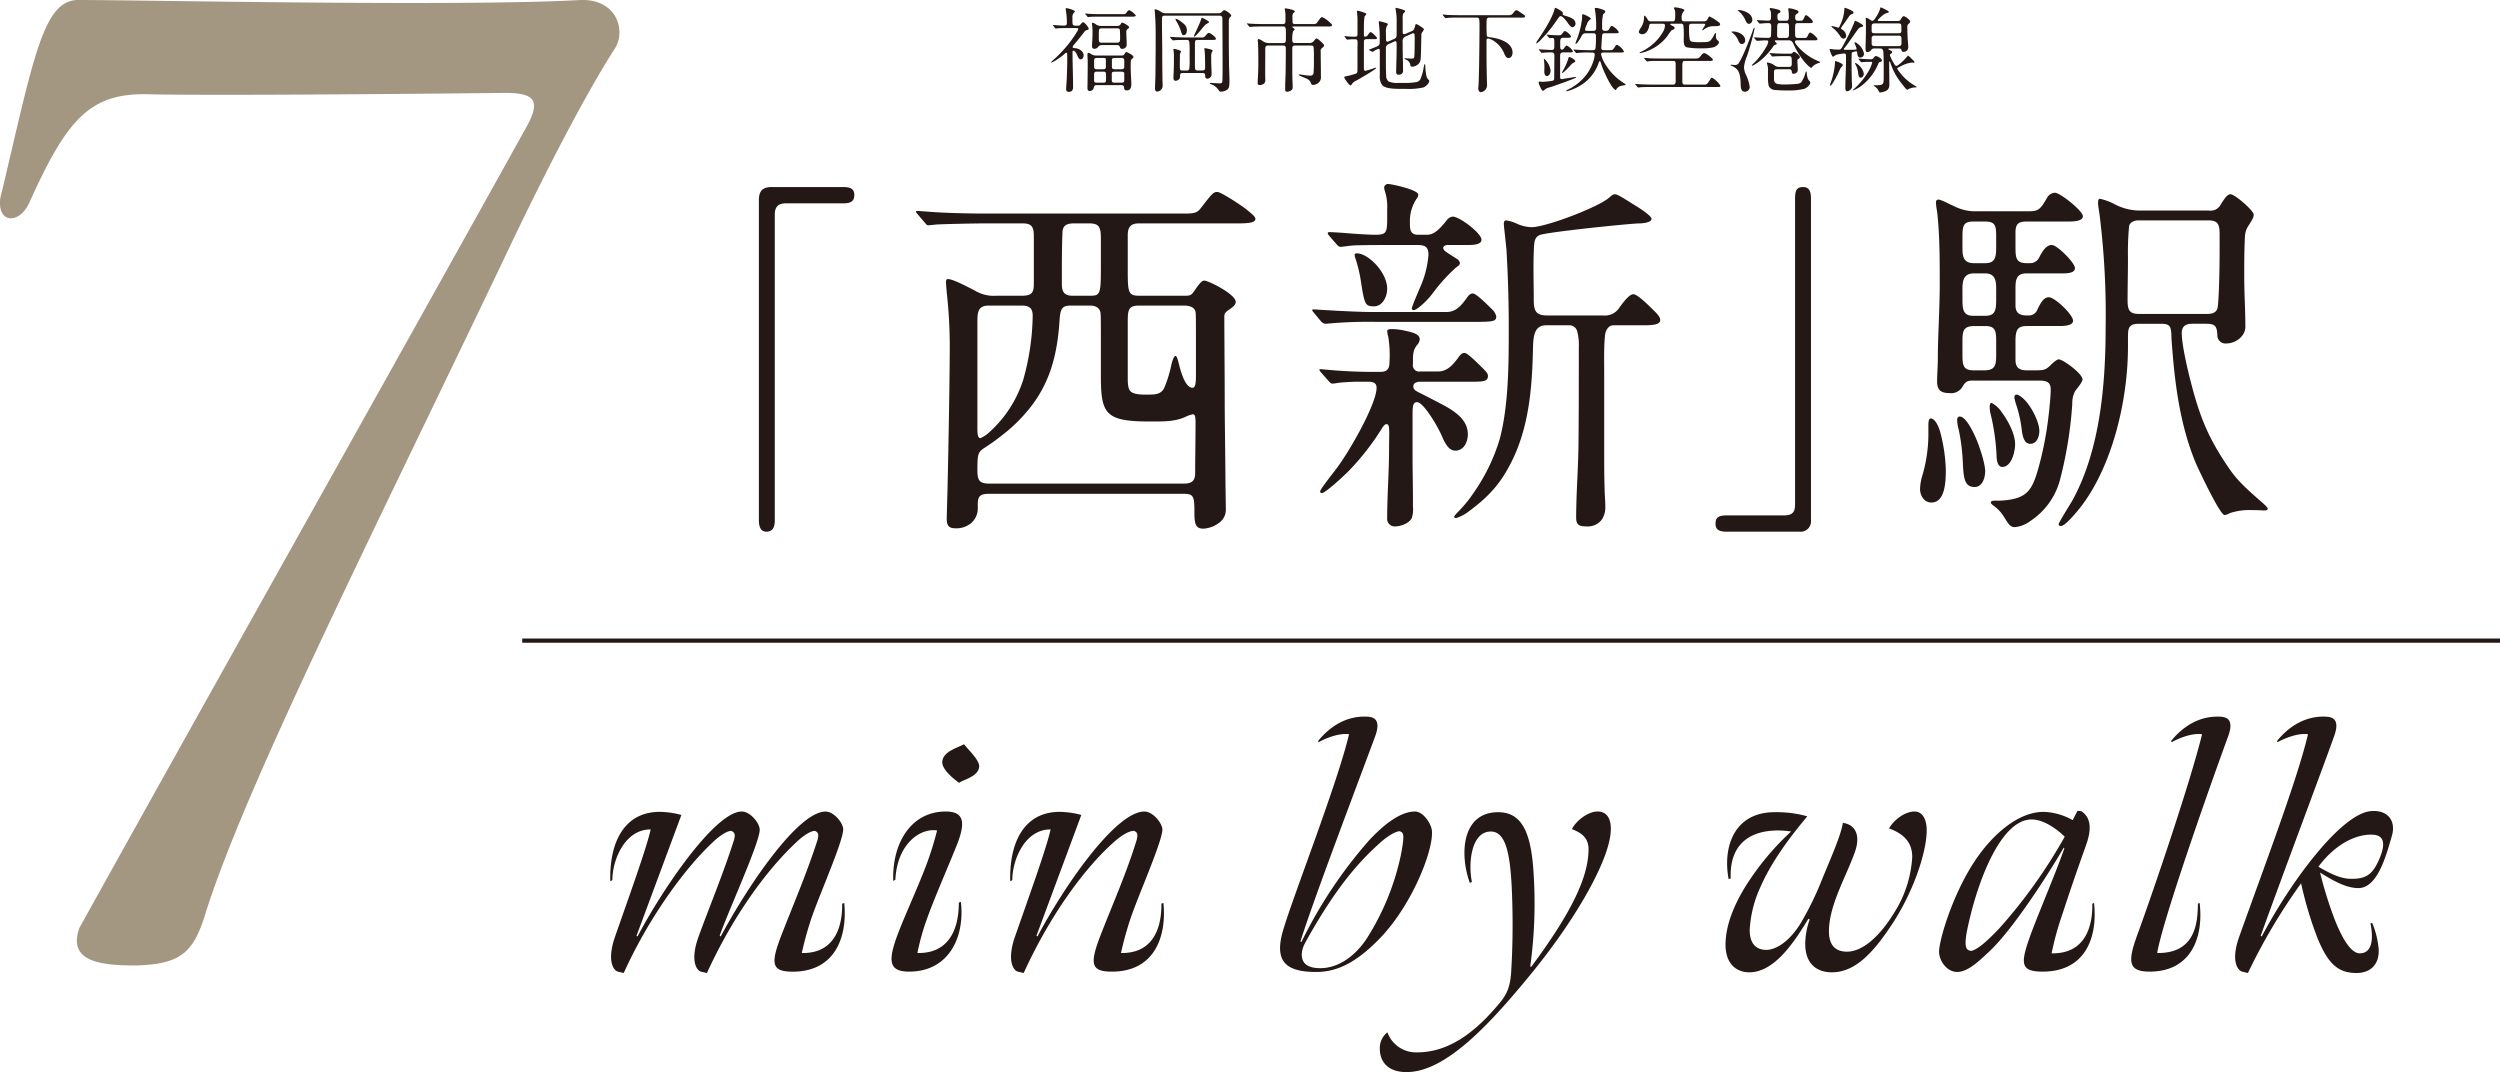 <svg xmlns="http://www.w3.org/2000/svg" width="594.1" height="254.766" viewBox="0 0 594.1 254.766">
  <g id="그룹_445" data-name="그룹 445" transform="translate(-2873.4 -552.76)">
    <path id="패스_441" data-name="패스 441" d="M-170.46,7.11c1.44,0,1.98-.99,1.98-2.7V-68.22c0-1.89.81-2.7,2.7-2.7h13.59c1.71,0,2.61-.45,2.61-1.98s-.99-1.89-2.7-1.89H-169.2c-2.16,0-3.06.9-3.06,3.15V4.41C-172.26,6.12-171.72,7.11-170.46,7.11Zm54.63-56.07a8.579,8.579,0,0,1-4.68-.99c-3.87-2.07-5.94-2.97-6.84-2.97-.36,0-.45.27-.45.9l.18,2.25a115.259,115.259,0,0,1,.72,12.51c0,6.93-.27,23.13-.54,34.47l-.18,6.66c0,1.35.18,2.43,1.98,2.43a5.466,5.466,0,0,0,3.96-1.35,4.622,4.622,0,0,0,1.44-3.6V.54c0-1.98.72-2.43,2.7-2.43h46.17c2.52,0,2.61.63,2.61,4.68,0,2.88.54,3.6,2.16,3.6a6.886,6.886,0,0,0,3.78-1.44A3.808,3.808,0,0,0-61.29,1.8l-.09-6.21c0-2.97-.18-15.84-.18-19.17,0-7.65-.09-14.94-.09-20.52,0-.63.27-.99,1.35-1.71s1.35-1.17,1.35-1.71c0-1.8-6.48-5.04-7.47-5.04-.45,0-.9.36-1.98,1.89-1.08,1.62-1.17,1.71-2.7,1.71H-81.81c-2.7,0-2.79-.72-2.79-6.3v-8.1c0-1.71.54-2.79,2.61-2.79h23.67c3.15,0,4.05-.36,4.05-1.08,0-.36-.27-.72-1.8-1.98-1.26-1.08-6.39-4.41-7.2-4.41-.9,0-1.17.18-3.78,3.6-.99,1.35-1.62,1.53-3.96,1.53h-47.25c-3.6,0-7.02-.09-9.18-.18-.45,0-3.69-.18-4.59-.27l-2.52-.18c-.27,0-.36.09-.36.18,0,.18.09.27.54.81l1.62,1.89c.36.45.45.54.81.54l1.8-.18c1.08-.09,8.73-.27,11.43-.27h9.18c2.25,0,2.61.99,2.61,3.15v11.07c0,2.16-.36,2.97-2.88,2.97Zm18.09,0c-1.8,0-2.52-.81-2.52-2.7v-3.96c0-3.51.09-7.83.18-8.82.18-1.35,1.26-1.71,2.61-1.71h3.78c2.43,0,2.7,1.08,2.7,3.69v5.76c0,7.2,0,7.74-2.52,7.74Zm-11.97,2.34c1.89,0,2.52.81,2.52,2.43a58.694,58.694,0,0,1-2.25,15.21,28.35,28.35,0,0,1-7.92,12.33,7.674,7.674,0,0,1-2.25,1.53c-.54,0-.72-.72-.72-2.25v-25.2c0-2.25,0-4.05,2.7-4.05Zm16.2,0c1.26,0,2.25.54,2.43,1.71.09.54.09,2.34.09,6.39v8.55c0,9,.99,10.89,11.43,10.89h1.89c3.06,0,5.04-.27,6.93-1.17a6.619,6.619,0,0,1,1.62-.54c.45,0,.63.45.63,1.89,0,4.05-.09,8.01-.09,12.06,0,1.89-.81,2.52-2.7,2.52h-46.26c-2.43,0-2.79-.9-2.79-3.24,0-3.87.18-4.23,1.62-5.22a43.78,43.78,0,0,0,4.05-2.88,37.714,37.714,0,0,0,5.85-5.49c5.58-6.39,7.47-13.5,8.01-22.05.18-2.97.81-3.42,2.7-3.42Zm22.41,0c1.08,0,2.43.36,2.61,1.53.09.54.09,1.89.09,5.76v9.54c0,1.71-.18,2.7-.81,2.7-1.26,0-2.34-1.98-3.24-5.67-.36-1.44-.54-1.89-.81-1.89s-.63.63-.99,2.16A28.763,28.763,0,0,1-75.96-27c-.63,1.17-1.53,1.53-3.51,1.53h-1.26q-2.43,0-3.24-.81c-.36-.36-.63-1.08-.63-2.97V-42.84c0-2.79.18-3.78,2.7-3.78Zm55.26-14.4c1.8,0,2.7.36,2.7,2.34a23.3,23.3,0,0,1-2.07,7.92c-1.53,3.6-1.89,4.59-1.89,4.86a.412.412,0,0,0,.45.36c.72,0,3.06-2.07,4.41-3.87a42.643,42.643,0,0,1,5.49-6.12c.63-.54,1.08-.63,1.08-1.26a1.591,1.591,0,0,0-.81-.99C-9-59.4-9.63-59.67-9.63-60.39c0-.36.63-.63.99-.63H-3.6c1.44,0,3.06-.18,3.06-1.26,0-1.53-5.22-5.49-6.84-5.49a2.1,2.1,0,0,0-1.44.9c-1.8,2.25-3.06,3.42-4.68,3.42h-2.07c-1.98,0-1.98-1.35-1.98-2.97a9.636,9.636,0,0,1,1.35-5.22c.27-.45.63-.72.63-1.35,0-1.17-6.39-2.52-7.11-2.52a.908.908,0,0,0-.99.81,3.2,3.2,0,0,0,.18.9,11.89,11.89,0,0,1,.54,4.32v2.07c0,3.42-.18,3.96-2.79,3.96-1.44,0-4.32-.18-6.57-.36-2.07-.18-3.96-.27-4.41-.27-.18,0-.36.09-.36.27s.09.27.45.72l1.8,2.07a1.244,1.244,0,0,0,.81.45c.36,0,1.89-.27,3.33-.36,3.06-.09,7.38-.09,9.81-.09ZM20.25-41.94a1.913,1.913,0,0,1,1.98,1.53,12.551,12.551,0,0,1,.36,3.69c0,9,0,16.47-.09,23.94-.09,5.49-.54,10.98-.54,16.56,0,1.71.72,2.07,2.34,2.07a4.193,4.193,0,0,0,3.69-1.53,5.109,5.109,0,0,0,.9-3.06c0-1.53-.18-3.15-.18-4.68-.09-2.7-.09-5.4-.09-8.1V-30.6c0-2.97-.09-5.94.18-8.82.09-1.17.72-2.52,2.07-2.52h7.38c2.61,0,3.69-.36,3.69-1.26,0-.45-.27-1.08-1.62-2.34-1.08-1.08-3.78-3.78-4.77-3.78-1.08,0-2.7,2.34-3.42,3.33a4.025,4.025,0,0,1-3.78,1.71H14.94c-2.79,0-3.06-1.44-3.06-3.87,0-4.23-.18-8.55.09-12.87.09-.99.27-1.89,1.26-2.34,1.62-.72,20.88-2.7,23.67-2.79.81,0,2.97-.18,2.97-1.08,0-.63-2.16-2.16-4.41-3.51-2.16-1.35-3.69-2.34-4.23-2.34-.45,0-.72.18-1.44.81-2.52,2.25-15.03,7.02-18.45,7.02a9.064,9.064,0,0,1-3.42-.81,9.27,9.27,0,0,0-2.61-.81c-.45,0-.54.45-.54.81,0,.45.18,1.8.63,6.21.36,6.21.54,12.15.54,18.36,0,8.46,0,18.54-2.16,26.64A44.786,44.786,0,0,1-2.7-1.71C-4.68,1.26-7.02,3.15-7.02,3.51c0,.27.18.36.45.36a9.311,9.311,0,0,0,2.7-1.35C1.44-1.35,4.14-4.59,6.57-9.45c4.23-8.37,4.95-17.91,5.13-27.18.09-2.88.36-5.31,3.15-5.31ZM-30.69-58.59a5.534,5.534,0,0,0,.27.99,32.184,32.184,0,0,1,1.17,4.86c.9,5.76.99,6.3,3.15,6.3,2.07,0,3.15-2.34,3.15-4.14,0-4.05-4.59-8.46-7.2-8.46C-30.42-59.04-30.69-58.95-30.69-58.59Zm4.68,13.5c-5.31,0-14.13-.63-14.4-.63s-.36.09-.36.18c0,.18.27.45.63.9l1.35,1.62a1.735,1.735,0,0,0,1.08.72h.27a105.648,105.648,0,0,1,11.97-.45H-2.34c4.59,0,5.31-.09,5.31-1.35A3.634,3.634,0,0,0,1.8-45.9c-2.52-2.52-3.87-3.6-4.41-3.6-.63,0-1.08.54-1.44,1.08-1.35,1.89-2.61,3.33-4.86,3.33Zm10.89,14.13a1.488,1.488,0,0,1-1.71-1.71v-.72c0-1.89.09-2.7.99-3.87a2.365,2.365,0,0,0,.63-1.35c0-1.17-1.53-1.62-3.24-1.98a15.28,15.28,0,0,0-3.33-.45c-.72,0-1.17.09-1.17.54a7.175,7.175,0,0,0,.27,1.35,27.665,27.665,0,0,1,.27,6.12c0,1.44-.63,2.16-2.07,2.16a122.149,122.149,0,0,1-14.04-.63h-.18c-.18,0-.36,0-.36.18s.36.54.9,1.17l1.44,1.62c.27.27.45.45.72.45.54,0,1.26-.18,2.25-.27,1.17-.09,2.61-.18,3.87-.18h2.07c1.08,0,2.34,0,2.34,1.44,0,3.78-6.39,15.12-9.72,19.44-2.34,3.06-3.69,4.77-3.69,5.22,0,.27.18.36.45.36.81,0,5.76-4.59,6.57-5.49a60,60,0,0,0,7.56-9.72c.36-.63.81-1.17,1.17-1.17.9,0,.63,1.62.63,5.76,0,5.58-.45,11.07-.45,16.56a1.775,1.775,0,0,0,1.89,1.98c1.35,0,3.33-.72,3.96-1.98a6.773,6.773,0,0,0,.27-2.7V-1.08c0-3.06-.09-6.21-.09-9.36v-9.81c0-2.25,0-3.42,1.08-3.42,1.53,0,5.04,5.94,6.03,8.37.9,2.07,1.8,3.15,3.06,3.15,2.07,0,2.97-2.16,2.97-3.87,0-3.42-2.97-5.4-5.76-6.93-1.89-.99-3.78-1.98-5.76-2.97-.9-.45-1.44-.72-1.44-1.53s.9-1.08,1.62-1.08H-2.34c2.43,0,3.33-.18,3.33-1.35,0-.45-.09-.72-1.17-1.8-2.7-2.7-3.87-3.69-4.41-3.69-.63,0-1.08.54-1.44,1.08-1.26,1.71-2.61,3.33-4.86,3.33ZM75.06,7.11a2.463,2.463,0,0,0,2.7-2.7v-76.5c0-1.71-.45-2.7-1.89-2.7s-1.89.72-1.89,2.7V.54c0,1.8-.45,2.7-2.7,2.7H57.69c-2.07,0-2.61.63-2.61,1.98,0,1.53.99,1.89,2.7,1.89ZM131.94-28.8c1.98,0,2.79.45,2.79,2.16,0,1.35-.27,4.23-.54,6.48a80.753,80.753,0,0,1-2.43,12.33c-1.26,4.41-2.34,6.39-6.03,7.2a17.3,17.3,0,0,1-4.05.36c-.81,0-1.17.09-1.17.45,0,.27.36.54.72.81a9.361,9.361,0,0,1,2.52,2.79c.9,1.44,1.35,2.25,2.43,2.25a7.24,7.24,0,0,0,3.69-1.44,16.877,16.877,0,0,0,7.02-9.63,96.7,96.7,0,0,0,2.97-18.27,5.916,5.916,0,0,1,.72-3.06c1.08-1.35,1.71-2.25,1.71-2.7,0-1.35-4.59-4.77-5.67-4.77-.45,0-1.44.9-1.98,1.44-1.08.99-1.35,1.17-3.6,1.17h-1.98c-1.8,0-2.7-.63-2.7-2.52v-4.5c0-2.79.63-3.51,2.79-3.51h7.65c1.44,0,3.24-.18,3.24-1.26,0-1.44-4.32-5.58-5.76-5.58-1.26,0-1.98,1.44-2.7,2.88a2.135,2.135,0,0,1-2.16,1.44h-.45c-1.98,0-2.61-.9-2.61-2.43v-3.87c0-1.98.09-3.69,2.61-3.69h8.46c1.35,0,3.06-.09,3.06-1.26,0-1.26-4.23-5.49-5.49-5.49-1.44,0-2.34,1.71-2.97,2.88a2.373,2.373,0,0,1-2.25,1.44h-.72c-2.52,0-2.7-1.17-2.7-3.78v-3.51c0-2.25.9-2.61,2.79-2.61h9.99c1.44,0,3.24-.18,3.24-1.26,0-1.26-5.4-5.58-6.66-5.58a2.3,2.3,0,0,0-1.89,1.26c-1.62,2.88-2.16,3.15-4.5,3.15H117.09a10.959,10.959,0,0,1-5.04-1.08c-2.16-.99-3.42-1.71-4.05-1.71a.6.6,0,0,0-.54.63c0,.99.27,1.98.36,2.97.54,5.31.54,10.89.54,16.29,0,6.39-.45,12.42-.45,17.64,0,2.07-.18,4.23-.18,5.67,0,1.98.81,2.79,2.88,2.79a3.136,3.136,0,0,0,3.06-1.35c.72-1.26,1.17-1.62,2.43-1.62Zm39.87-13.5c2.16,0,2.43.81,2.52,2.7a1.937,1.937,0,0,0,2.16,1.98c2.16,0,4.5-1.71,4.5-3.96,0-3.96-.27-7.92-.27-11.97,0-3.24,0-6.48.18-9.72a5.249,5.249,0,0,1,1.08-2.7c.54-.99.99-1.53.99-2.25,0-.99-4.5-4.86-5.49-4.86-.63,0-1.17.54-2.34,2.43a2.658,2.658,0,0,1-2.79,1.44H155.52a13.106,13.106,0,0,1-5.49-1.44,13.77,13.77,0,0,0-3.6-1.35c-.27,0-.45.27-.45.9,0,.72.27,2.16.36,2.88a191.172,191.172,0,0,1,1.44,26.91c0,14.76-1.62,29.61-7.92,41.04-.36.63-3.24,5.22-3.24,5.58,0,.27.18.45.54.45,1.08,0,3.96-3.6,4.68-4.5,7.65-9.9,11.25-25.65,11.25-38.07v-2.52c0-2.16.36-2.97,2.7-2.97h5.04c2.52,0,2.52.72,2.61,3.69.72,10.08,1.89,20.16,5.85,29.61.72,1.62,5.67,12.15,6.75,12.15a3.024,3.024,0,0,0,1.26-.45,14.478,14.478,0,0,1,5.22-.72c1.8,0,2.7.09,2.88.09.27,0,.9,0,.9-.45,0-.27-.99-1.17-1.62-1.71-4.14-3.6-5.85-5.31-7.74-8.1-4.77-7.02-6.75-11.88-8.91-20.25-.72-2.7-2.16-8.91-2.16-11.61,0-1.8,1.08-2.25,2.52-2.25ZM155.7-44.64c-2.16,0-2.7-.81-2.7-3.15,0-3.42.09-6.84.09-10.17a68.263,68.263,0,0,1,.27-7.56c.18-.9,1.26-1.35,2.16-1.35h16.56c2.43,0,2.79.9,2.79,3.42v3.6c0,4.95-.18,12.87-.54,13.95s-1.44,1.26-2.43,1.26ZM116.46-56.7c-2.52,0-2.7-1.71-2.7-3.6v-2.61c0-2.7.18-3.69,2.7-3.69h2.61c2.43,0,2.7.9,2.7,3.42v2.88c0,2.34-.36,3.6-2.61,3.6Zm-.09,12.51c-2.43,0-2.61-1.44-2.61-3.96v-2.52c0-1.8.27-3.6,2.7-3.6h2.7c2.34,0,2.61,1.71,2.61,3.51v2.61c0,2.61-.18,3.96-2.61,3.96Zm.18,12.96c-2.52,0-2.79-.99-2.79-3.69v-3.42c0-2.43.36-3.42,2.88-3.42h2.52c2.34,0,2.61,1.08,2.61,3.42v3.51c0,2.43-.27,3.6-2.88,3.6Zm10.08,5.76c-.36,0-.54.27-.54.72a13.528,13.528,0,0,0,.54,1.98,30.035,30.035,0,0,1,1.26,6.03c.18,1.17.54,2.97,1.98,2.97,1.62,0,2.16-1.8,2.16-3.06,0-1.71-1.26-4.59-2.79-6.57C128.34-24.57,127.17-25.47,126.63-25.47Zm-5.94,1.98c-.45,0-.45.63-.45.99a6.851,6.851,0,0,0,.27,1.89,51.789,51.789,0,0,1,1.35,9.54c0,1.44.36,2.79,1.35,2.79,2.25,0,3.06-3.69,3.06-5.4,0-2.43-1.62-5.49-3.15-7.56A6.626,6.626,0,0,0,120.69-23.49Zm-7.56,3.24c-.63,0-.63.63-.63.9a9.035,9.035,0,0,0,.36,2.16,47.532,47.532,0,0,1,.99,8.01c.18,3.51.36,5.67,2.79,5.67,1.89,0,2.52-2.25,2.52-3.78,0-1.62-1.35-6.39-3.06-9.63C115.11-18.81,114.03-20.25,113.13-20.25Zm-6.93.45c-.54,0-.54,1.26-.54,1.71v2.34a35.03,35.03,0,0,1-1.44,9.54,12.154,12.154,0,0,0-.54,3.15c0,1.62.99,3.24,2.7,3.24,3.42,0,3.42-5.49,3.42-7.83a38.561,38.561,0,0,0-1.35-9C107.91-18.45,107.1-19.8,106.2-19.8Z" transform="translate(3226 672)" fill="#231815"/>
    <path id="패스_442" data-name="패스 442" d="M-96.822-13.574c.264,0,.462.022.462.22a1.434,1.434,0,0,1-.308.66A26.153,26.153,0,0,1-99.682-8.6c-.616.7-1.43,1.518-2,2.068a12.964,12.964,0,0,0-1.21,1.144.047.047,0,0,0,.044.044,4.628,4.628,0,0,0,.99-.462,15.431,15.431,0,0,0,2.266-1.65c.066-.066.286-.264.374-.264A.22.22,0,0,1-99-7.5c.022.418.022,1.122.022,1.562,0,1.386-.066,2.794-.11,4.18-.022.77-.154,2.2-.154,2.6,0,.506.132.748.682.748.7,0,.968-.506.968-1.122,0-2.4-.132-5.456-.132-8.184,0-.374,0-.484.242-.484.374,0,.77.858.9,1.166.22.506.44.9.792.9.44,0,.7-.506.7-.924,0-1.034-1.1-1.672-2.024-1.738-.4-.022-.572-.066-.572-.264,0-.176.066-.308.352-.616.7-.792,1.562-1.914,2.288-2.816a1.343,1.343,0,0,1,.836-.638c.132-.022.33-.11.33-.286,0-.33-.99-1.54-1.32-1.54-.242,0-.44.33-.594.484-.2.242-.264.33-.572.33h-.7c-.616,0-.682-.264-.682-1.188v-.77a1.449,1.449,0,0,1,.352-1.1c.066-.066.22-.242.22-.308,0-.352-1.738-.792-1.958-.792-.088,0-.22.044-.22.154a.619.619,0,0,0,.022.176,18.52,18.52,0,0,1,.264,3.124c0,.682-.242.682-.9.682-.308,0-.77-.022-1.32-.066l-1.034-.066c-.022,0-.066,0-.066.044,0,.022.022.066.088.154l.418.506c.088.11.11.132.2.132s.308-.044.682-.066c.506-.044,1.936-.044,2.574-.044Zm6.16-3.3c-.814,0-2.31-.022-2.86-.066-.66-.044-1.034-.088-1.122-.088-.022,0-.088.022-.088.066,0,.022.022.066.11.154l.418.484c.11.132.132.154.2.154l.286-.044c.33-.066,2.068-.066,2.948-.066h7.348c.308,0,.748-.066.748-.264a4.177,4.177,0,0,0-1.54-1.276c-.22,0-.418.154-.7.594-.22.352-.374.352-1.034.352Zm3.52,7.348a.622.622,0,0,1,.638.374c.11.308.22.528.594.528a1.022,1.022,0,0,0,1.056-.946c0-1.012-.088-2-.088-3.014a.8.8,0,0,1,.242-.7c.132-.132.44-.286.44-.484,0-.308-1.43-1.1-1.628-1.1-.176,0-.308.2-.374.33a.856.856,0,0,1-.858.462h-3.7a2.052,2.052,0,0,1-1.408-.418,1.957,1.957,0,0,0-.682-.33c-.088,0-.2.022-.2.132a1.079,1.079,0,0,0,.022.242,14.308,14.308,0,0,1,.11,2.2c0,.528-.022,1.034-.044,1.562-.022.484-.066.946-.066,1.43,0,.418.176.616.616.616a1.087,1.087,0,0,0,.814-.44,1,1,0,0,1,.836-.44Zm.022-3.982c.418,0,.616.066.66.572.022.33.044,1.43.044,1.738,0,.858-.154,1.1-.7,1.1h-3.7c-.638,0-.66-.352-.66-.9,0-.33,0-1.606.022-1.958.022-.418.242-.55.638-.55ZM-92.114-7.04a2.048,2.048,0,0,1-1.276-.418,1.817,1.817,0,0,0-.528-.242c-.2,0-.264.22-.264.4,0,.264.022.7.044,1.1.022.33.022.66.022.968,0,1.65-.022,3.234-.044,4.84,0,.308-.022.7-.022,1.034,0,.44.088.748.616.748a.933.933,0,0,0,.858-.7c.176-.572.264-.7.66-.7h5.9c.374,0,.638.132.66.55.066.484.132.7.682.7.9,0,1.056-.814,1.056-1.54,0-.682-.154-2.662-.154-3.982,0-1.188,0-1.694.2-1.87.308-.264.462-.418.462-.528,0-.176-.176-.352-.308-.462A6.281,6.281,0,0,0-84.9-7.876a.437.437,0,0,0-.352.264c-.264.484-.374.572-.924.572Zm1.65.572c.682,0,.66.132.66.484V-4.29c-.022.374-.22.506-.66.506h-1.452c-.572,0-.682-.264-.682-.638v-1.5c.022-.4.22-.55.682-.55Zm4.334,0c.418,0,.682.088.7.616v1.408c0,.4-.088.66-.7.66h-1.54c-.638,0-.682-.22-.7-.726V-5.984c0-.374.264-.484.7-.484ZM-90.4-3.212c.4,0,.638.11.638.66v1.1c0,.66-.044.858-.638.858H-91.96c-.638,0-.638-.264-.638-.726V-2.574c0-.528.242-.638.638-.638Zm4.246,0c.484,0,.726.11.726.506v1.5c0,.44-.11.616-.726.616H-87.67c-.7,0-.726-.242-.726-.748V-2.75c0-.352.264-.462.726-.462Zm23.364-13.31c.616,0,.682.374.682.814v.374c.022,3.5.044,7,.044,10.494,0,1.232,0,2.464-.044,3.7-.022.66-.154.7-.726.7-.682,0-1.628-.088-2.046-.088-.066,0-.22,0-.22.088s.154.154.33.22a3.568,3.568,0,0,1,1.826,1.474.487.487,0,0,0,.506.286,2.6,2.6,0,0,0,1.5-.506c.484-.4.506-.924.506-2.332,0-1.078-.11-2.9-.11-4.356-.044-2.816-.044-5.654-.044-8.47v-.77c0-.484.022-1.012.2-1.166.264-.22.374-.33.374-.462,0-.4-1.3-1.3-1.65-1.3a.822.822,0,0,0-.484.33,1.022,1.022,0,0,1-.836.4H-75.7a1.587,1.587,0,0,1-.88-.264A3.953,3.953,0,0,0-78.1-18.04c-.11,0-.11.11-.11.176,0,.11.022.286.044.484.176,2,.2,3.894.2,5.918,0,3.146-.022,6.314-.066,9.46-.022.946-.088,2.068-.088,2.794,0,.352.11.726.528.726a1.237,1.237,0,0,0,.858-.4,1.314,1.314,0,0,0,.418-.99c0-.616-.044-1.254-.044-1.87-.022-2.178-.044-4.356-.044-6.534-.022-2.53-.066-5.038-.066-7.546,0-.506.132-.7.682-.7Zm-4.158.484c-.066,0-.132.132-.242.462-.264.792-.88,2.112-1.232,2.86a8.4,8.4,0,0,0-.462,1.078c0,.044.022.11.088.11.242,0,1.254-1.188,1.694-1.738.77-.968.968-1.188,1.606-1.5.132-.066.22-.132.22-.2,0-.11-.22-.264-.352-.352A7.824,7.824,0,0,0-66.946-16.038Zm-6.2.264c-.066,0-.11.022-.11.11a1.688,1.688,0,0,0,.264.55,10.958,10.958,0,0,1,1.034,2.266c.2.682.286.968.616.968.594,0,.792-.638.792-1.122,0-.968-.462-1.43-1.5-2.178A2.823,2.823,0,0,0-73.15-15.774Zm1.606,12.3c-.638,0-.682-.22-.682-.968,0-.77,0-1.54.022-2.31v-.2a1.221,1.221,0,0,1,.154-.792.735.735,0,0,0,.11-.264c0-.154-.374-.286-.748-.4a5.46,5.46,0,0,0-.946-.22.117.117,0,0,0-.132.132l.044.242a7.383,7.383,0,0,1,.088,1.232c0,1.188,0,2.376-.044,3.564-.022.594-.066,1.188-.066,1.782,0,.33.154.638.528.638.352,0,1.034-.33,1.034-.88v-.4c0-.4.22-.572.638-.572h4.664c.418,0,.682.11.682.638v.154c0,.33.154.55.506.55a1.035,1.035,0,0,0,1.012-.99c0-1.122-.088-2.244-.088-3.366v-.792a2.55,2.55,0,0,1,.176-1.188c.132-.176.154-.22.154-.308,0-.2-.374-.286-.814-.4a8.312,8.312,0,0,0-.968-.2c-.132,0-.176.066-.176.2a1.726,1.726,0,0,0,.044.308c.132.814.132,3.234.132,4.158,0,.44-.176.638-.682.638h-1.056c-.308,0-.572-.066-.638-.4a11.658,11.658,0,0,1-.044-1.452V-9.9c0-.528.044-.858.616-.858H-64.2c.33,0,.55-.044.55-.308,0-.33-1.32-1.364-1.65-1.364-.242,0-.506.264-.858.726a1.016,1.016,0,0,1-.968.374h-3.366c-.88,0-1.738-.044-2.6-.066-.462-.022-1.144-.088-1.386-.088-.022,0-.088,0-.088.044s.044.11.154.242l.352.4c.11.132.132.154.22.154l.44-.044c.506-.044,1.738-.066,2.6-.066h.176c.286,0,.572.066.638.4a17.787,17.787,0,0,1,.088,2.42V-6.27a17.117,17.117,0,0,1-.088,2.442.619.619,0,0,1-.66.352ZM-46.09,1.408c.506-.22.682-.4.682-.946,0-.308-.022-.638-.022-.946C-45.5-1.8-45.5-2.706-45.5-8.756c0-.4.088-.66.682-.66h3.784c.264,0,.55.066.594.374A16.238,16.238,0,0,1-40.37-6.71a38.458,38.458,0,0,1-.088,3.982.8.8,0,0,1-.836.462,7.232,7.232,0,0,1-1.188-.11c-.418-.066-1.166-.176-1.3-.176-.066,0-.2,0-.2.088,0,.176,1.122.572,1.32.66.77.352,1.32.528,1.606,1.342a.479.479,0,0,0,.506.4A2.107,2.107,0,0,0-39.27-.572,1.741,1.741,0,0,0-38.7-2.156V-2.42c0-1.672-.044-3.366-.044-5.038,0-.154-.022-.352-.022-.55a.967.967,0,0,1,.242-.748c.2-.176.572-.374.572-.66a.678.678,0,0,0-.2-.4c-.242-.264-1.254-1.276-1.584-1.276-.2,0-.418.308-.528.462a1.332,1.332,0,0,1-1.232.616h-3.344a.583.583,0,0,1-.66-.66,6.265,6.265,0,0,1,.2-2.156c.176-.176.352-.308.352-.44,0-.11-.066-.154-.308-.33-.2-.132-.22-.154-.22-.22,0-.132.132-.132.33-.132h8.382c.33,0,.7-.022.7-.286,0-.242-.2-.4-.682-.814a5.707,5.707,0,0,0-1.65-1.122c-.22,0-.374.154-.616.484l-.528.726a.86.86,0,0,1-.858.44h-4.4c-.484,0-.616-.154-.638-.506-.022-.33-.022-.77-.022-1.166a1.45,1.45,0,0,1,.154-.88c.132-.132.4-.308.4-.462,0-.352-1.87-.7-2.178-.7-.088,0-.22,0-.22.11a.936.936,0,0,0,.044.242,7.244,7.244,0,0,1,.132,1.694v.924c0,.506-.11.748-.66.748h-4.444c-.99,0-1.694-.022-2.706-.066-.286,0-1.144-.088-1.276-.088-.022,0-.088,0-.088.044,0,.022.022.044.11.154l.418.506c.088.11.11.132.2.132.154,0,.528-.044.792-.066.792-.044,1.8-.044,2.442-.044h4.774c.484,0,.55.594.55,1.276,0,1.342,0,1.628-.022,2.024-.022.418-.176.638-.594.638h-3.5a2.558,2.558,0,0,1-1.3-.4,2.944,2.944,0,0,0-1.1-.55c-.154,0-.176.22-.176.33,0,.22.066.616.088,1.3.044,1.188.044,2.9.044,3.938,0,.968-.022,1.958-.066,2.948-.022.638-.088,1.276-.088,1.914,0,.352.154.506.506.506a1.9,1.9,0,0,0,.924-.286A1.1,1.1,0,0,0-51.92-1.32c0-.418-.022-.836-.022-1.254,0-1.958.022-3.916.022-5.874v-.176c0-.506.11-.792.682-.792h3.586c.55,0,.616.352.616.792,0,1.694-.022,3.388-.044,5.082,0,1.342-.11,2.662-.11,4V.99c0,.33.088.572.462.572A1.6,1.6,0,0,0-46.09,1.408ZM-17.16-12.21a.758.758,0,0,1,.352-.11c.374,0,.4.2.4,1.122,0,.77-.022,3.982-.11,4.488-.066.4-.264.4-.726.4-.176,0-.814-.044-1.078-.066-.242-.022-.4-.022-.44-.022a.081.081,0,0,0-.088.088c0,.11.132.154.22.176a1.7,1.7,0,0,1,1.166,1.21c.044.44.11.528.528.528a2.041,2.041,0,0,0,.99-.33,1.766,1.766,0,0,0,.924-1.3c.132-.836.154-4.686.2-5.9a1.035,1.035,0,0,1,.22-.7,1.691,1.691,0,0,0,.374-.638c0-.176-.352-.418-.836-.726a3.9,3.9,0,0,0-.968-.528c-.132,0-.2.11-.242.286a4.333,4.333,0,0,1-.308.946.954.954,0,0,1-.572.462l-1.342.594a1.182,1.182,0,0,1-.462.11c-.286,0-.308-.374-.308-.572v-3.19a2.719,2.719,0,0,1,.132-1.122,4.224,4.224,0,0,1,.308-.33.53.53,0,0,0,.154-.22.306.306,0,0,0-.22-.264,14.934,14.934,0,0,0-1.958-.572c-.11,0-.11.11-.11.176a.9.9,0,0,0,.022.242A13.431,13.431,0,0,1-20.7-15v2.882c0,.506-.044.88-.506,1.1l-1.32.572c-.264.11-.286.11-.374.11-.286,0-.33-.286-.33-.506v-.11c0-.55-.022-1.1-.022-1.65a3.3,3.3,0,0,1,.22-1.474,1,1,0,0,0,.242-.374c0-.22-.286-.286-.506-.352a14.579,14.579,0,0,0-1.54-.4c-.11,0-.11.132-.11.22,0,.044.022.33.066.66a25.6,25.6,0,0,1,.154,3.454v.682c0,.484-.088.77-.858,1.078-.242.088-1.1.44-1.364.55-.286.11-.33.11-.33.154s.066.088.11.11l.55.308a.439.439,0,0,0,.176.066,1.588,1.588,0,0,0,.352-.2,5.476,5.476,0,0,1,1.1-.528c.242,0,.286.264.286.44v5.918a3.353,3.353,0,0,0,.572,2.266c.7.836,2.816.9,4.2.9h1.43A15.576,15.576,0,0,0-14.3.528c.506-.22,1.342-.924,1.342-1.518a.331.331,0,0,0-.088-.242,1.606,1.606,0,0,1-.594-1.056,11.53,11.53,0,0,1-.242-2.134c0-.088,0-.572-.132-.572-.088,0-.154.242-.242.66a11.817,11.817,0,0,1-.792,2.9,1.348,1.348,0,0,1-.968.7,14.415,14.415,0,0,1-2.794.2h-1.43A5.363,5.363,0,0,1-22.616-.88a1.733,1.733,0,0,1-.572-1.364q-.066-1.254-.066-2.508V-8.624a1.027,1.027,0,0,1,.66-1.144l1.364-.616a.5.5,0,0,1,.242-.066c.264,0,.286.418.286.836v.528c0,1.5-.044,2.97-.088,4.466-.022.7-.022,1.012-.022,1.518,0,.352.154.616.528.616a1.509,1.509,0,0,0,.682-.132.893.893,0,0,0,.418-.9c0-1.958-.088-3.938-.088-5.9v-.858a1.18,1.18,0,0,1,.792-1.342Zm-15.488,1.254c.044.066.11.132.176.132.176,0,.924-.088,1.364-.088h.506c.528,0,.616.264.616.748,0,.506-.022.99-.022,1.5v3.146c0,.748,0,1.518-.022,2.266-.022.462-.264.484-.836.66a15.338,15.338,0,0,1-1.672.44c-.352.066-.616.11-.616.264,0,.308,1.188,1.958,1.5,1.958.088,0,.176-.11.286-.286a2.365,2.365,0,0,1,1.1-.88c.55-.308,4.708-2.684,4.708-2.992,0-.066-.066-.066-.11-.066a.993.993,0,0,0-.286.066,15.907,15.907,0,0,1-2.222.682c-.264,0-.308-.33-.308-.528V-8.052c0-1.276,0-2.4.044-2.552.066-.264.352-.33.594-.33h1.936c.33,0,.528-.022.528-.242,0-.2-.462-.638-.814-.968s-.572-.462-.66-.462c-.2,0-.4.264-.66.66a.8.8,0,0,1-.682.418c-.264,0-.286-.176-.286-.7v-.858c0-.946,0-3.146.242-3.366a1.155,1.155,0,0,0,.352-.44c0-.22-.88-.484-1.232-.594a7.171,7.171,0,0,0-.836-.2.162.162,0,0,0-.176.176l.044.418a15.019,15.019,0,0,1,.088,1.628v3.19c0,.55-.044.748-.616.748-.7,0-1.232-.022-1.672-.066-.308-.022-.638-.066-.726-.066-.044,0-.088,0-.088.044,0,.022.022.066.088.154Zm30.976-5.1c.594,0,.66.22.66,1.826,0,3.058-.044,6.116-.088,9.174-.022,1.452-.066,2.926-.11,4.378-.022.374-.022.66-.066,1.1A2.805,2.805,0,0,0-1.3.836c0,.4.22.836.66.836a1.842,1.842,0,0,0,1.1-.66A1.8,1.8,0,0,0,.77-.242C.726-2.178.66-4.686.66-6.886v-3.806a.364.364,0,0,1,.374-.4,3.713,3.713,0,0,1,1.32.55A6.576,6.576,0,0,1,4.906-7.414c.176.4.462.968.968.968.682,0,.968-.7.968-1.276,0-2.508-3.3-3.41-5.3-3.652-.264-.022-.748-.11-.814-.33A35.252,35.252,0,0,1,.682-15.29c0-.44.066-.77.682-.77H9.218c.352,0,.616-.066.616-.286,0-.176-.22-.33-.352-.418-.176-.11-.726-.506-1.166-.792a1.585,1.585,0,0,0-.528-.264.721.721,0,0,0-.484.308c-.682.858-.7.88-1.65.88H-5.7c-1.012,0-2-.022-3.014-.066-.33-.022-.814-.088-.968-.088-.022,0-.088,0-.088.044s.022.088.132.22l.352.418a.325.325,0,0,0,.374.154l.462-.044c.528-.066,1.76-.066,2.64-.066Zm18.7-2.332c-.132,0-.154.154-.176.242-.616,2.332-2.662,5.456-4.048,7.48a3.306,3.306,0,0,0-.352.66.058.058,0,0,0,.066.066c.242,0,.924-.7,1.1-.9.484-.506.946-1.012,1.408-1.518,1.012-1.188,1.914-2.464,2.816-3.762.11-.132.22-.286.418-.286.462,0,1.3,1.034,1.562,1.408.374.55.858,1.232,1.254,1.232a.823.823,0,0,0,.726-.858c0-1.012-.99-1.43-2.42-1.87-.462-.132-.638-.2-.638-.374a.166.166,0,0,1,.022-.088.525.525,0,0,0,.044-.2c0-.11-.088-.2-.22-.33A7.135,7.135,0,0,0,17.028-18.392Zm7.546,5.478c-.242,0-.506-.044-.506-.33a5.507,5.507,0,0,1,.44-1.21,2.019,2.019,0,0,1,.638-1.034c.11-.066.286-.2.286-.33,0-.308-1.694-1.056-1.892-1.056-.11,0-.176.176-.176.44a6.813,6.813,0,0,1-.044.924,19.991,19.991,0,0,1-1.342,4.994,2.121,2.121,0,0,0-.176.638c0,.044.044.066.088.066.264,0,1.012-1.232,1.166-1.518.352-.594.44-1.012,1.21-1.012h1.8c.418,0,.594.22.594.616v.7a17.436,17.436,0,0,1-.11,2.31.554.554,0,0,1-.594.4h-.572c-.858,0-1.716-.022-2.6-.066-.462-.022-1.254-.088-1.386-.088-.022,0-.066,0-.066.044,0,.022.022.066.088.154l.418.506c.088.11.11.132.2.132a21.6,21.6,0,0,1,3.52-.11c.374,0,.814-.022.814.484a5.936,5.936,0,0,1-.308,1.5A10.713,10.713,0,0,1,24.42-2.53,12.158,12.158,0,0,1,20.262.924c-.418.2-.66.33-.66.44,0,.088.088.088.132.088a12.1,12.1,0,0,0,3.1-1.3,10.129,10.129,0,0,0,4.158-4.642c.11-.264.22-.528.308-.792s.132-.418.264-.418c.154,0,.22.264.264.4a17.156,17.156,0,0,0,1.078,2.728A18.647,18.647,0,0,0,30.492.352c.132.176.638.792.836.792.044,0,.11-.022.2-.2A1.846,1.846,0,0,1,32.78.132c.22-.044.968-.132.968-.286,0-.066-.11-.132-.242-.2a13.794,13.794,0,0,1-4.422-4.312,7.73,7.73,0,0,1-1.21-2.684c0-.286.2-.4.484-.4h4.224c.352,0,.726-.022.726-.286A3.724,3.724,0,0,0,31.68-9.592c-.22,0-.352.22-.506.462-.506.77-.55.814-1.232.814H28.6c-.4,0-.682-.132-.66-.55.044-.946.11-1.958.176-2.9.044-.484.286-.572.726-.572h2.53c.352,0,.726-.022.726-.286A3.729,3.729,0,0,0,30.47-14.08c-.264,0-.4.242-.682.77-.22.4-.528.4-.968.4-.836,0-.682-.638-.682-1.232a9.7,9.7,0,0,1,.242-2.728c.33-.286.506-.4.506-.638,0-.264-.638-.484-1.188-.638a4.192,4.192,0,0,0-1.056-.22c-.11,0-.264.022-.264.154a1.115,1.115,0,0,0,.044.286,20.783,20.783,0,0,1,.286,3.74c0,.572.154,1.276-.638,1.276Zm-4.6,1.65c.352,0,.77-.044.77-.308a3.1,3.1,0,0,0-1.408-1.3c-.22,0-.374.2-.66.594a.875.875,0,0,1-.814.418c-.66,0-1.672-.044-2.332-.11l-.484-.044c-.022,0-.088,0-.088.044,0,.066.022.088.088.154l.44.506c.088.11.11.132.2.132h.088a4.272,4.272,0,0,1,.528-.044c.418,0,.462.374.462.7v1.232c0,.572-.066.924-.616.924-.528,0-2.86-.154-2.992-.154-.022,0-.066,0-.066.044,0,.022.022.066.088.154l.418.506c.088.11.11.132.2.132a18.1,18.1,0,0,1,2.288-.11c.836,0,.7.682.7,1.3l-.044,4.862c0,.33-.088.484-.374.572a17.651,17.651,0,0,1-2.442.264c-.176,0-.528-.066-.638-.066a.22.22,0,0,0-.242.242,2.4,2.4,0,0,0,.264.792c.154.352.484,1.166.77,1.166a.5.5,0,0,0,.308-.176A2.547,2.547,0,0,1,15.51.55c.33-.088.66-.176.968-.286,1.5-.55,3.014-1.056,4.466-1.628.242-.088,1.012-.4,1.012-.528q0-.066-.132-.066a2.168,2.168,0,0,0-.374.044c-.2.044-2.552.418-2.816.462-.4.066-.484-.11-.484-.616V-6.93c0-.484.066-.858.748-.858H20c.594,0,1.188.066,1.188-.286a3.563,3.563,0,0,0-1.452-1.342c-.176,0-.352.2-.66.638-.11.154-.264.33-.462.33-.44,0-.44-.4-.44-.88v-.814c0-.748.066-1.122.748-1.122Zm.374,4.576c-.2,0-.22.2-.242.352a15,15,0,0,1-1.408,3.1.608.608,0,0,0-.11.286c0,.022,0,.044.044.044.308,0,1.562-1.32,2.112-1.958a2.118,2.118,0,0,1,.7-.528c.132-.044.308-.154.308-.308C21.758-6.028,20.636-6.688,20.35-6.688ZM15.884-3.476a4.53,4.53,0,0,0-1.54-2.816c-.066,0-.066.044-.066.11a1.952,1.952,0,0,0,.044.33,12.69,12.69,0,0,1,.088,1.826c0,.506-.2,1.848.594,1.848C15.62-2.178,15.884-2.948,15.884-3.476ZM37.136-7.634a7.043,7.043,0,0,0,2.156-.66A10.528,10.528,0,0,0,43.78-11.88a12.047,12.047,0,0,1,.77-1.078,1.164,1.164,0,0,1,.462-.242c.154-.066.352-.22.352-.418,0-.242-.462-.462-.66-.55-.22-.088-.374-.22-.374-.308,0-.11.154-.132.308-.132H46.9a.528.528,0,0,1,.55.418,25.162,25.162,0,0,1,.088,2.618c0,.264-.022.528-.022.792,0,1.122.176,1.65.814,1.8a17.947,17.947,0,0,0,3.7.22A9.78,9.78,0,0,0,54.56-9c.506-.132,1.32-.66,1.32-1.232,0-.154-.044-.22-.33-.44a1.024,1.024,0,0,1-.374-.726V-11.7c0-.506,0-.7-.088-.7-.11,0-.242.264-.308.4a5.69,5.69,0,0,1-.946,1.43c-.4.352-.99.352-2.486.352a9.83,9.83,0,0,1-1.87-.11.683.683,0,0,1-.528-.528,12.24,12.24,0,0,1-.154-2.508v-.55c0-.528.154-.682.572-.682h2.838c.4,0,.572.044.264.55-.176.286-.55.858-.55.9s.022.11.088.11a1,1,0,0,0,.22-.11,3.675,3.675,0,0,1,1.936-.858c1.584-.022,2-.022,2-.462,0-.242-.22-.418-.4-.55a13.633,13.633,0,0,0-2.112-1.32c-.088,0-.22.154-.286.308-.286.506-.4.858-1.012.858H47.586c-.4,0-.528-.22-.55-.682a2.331,2.331,0,0,1,.352-1.54c.2-.22.286-.352.286-.418,0-.374-1.848-.682-2.2-.682-.11,0-.286.044-.286.176a.292.292,0,0,0,.066.154,2.108,2.108,0,0,1,.242,1.166v.572c0,1.056-.154,1.254-.594,1.254H39.776a.751.751,0,0,1-.792-.4c-.374-.572-.638-.946-.77-.946-.066,0-.132.132-.132.4,0,.176-.022.33-.022.374a4.193,4.193,0,0,1-.682,2.024,3.207,3.207,0,0,0-.528,1.012c0,.418.44.594.792.594,1.1,0,1.54-1.188,1.694-2.09.066-.4.286-.4.638-.4h2.464c.33,0,.638.044.638.44a3.705,3.705,0,0,1-.572,1.65,11.376,11.376,0,0,1-2.134,2.6A12.117,12.117,0,0,1,37.312-7.9c-.154.066-.286.132-.286.176C37.026-7.656,37.092-7.634,37.136-7.634ZM36.718.55c.066,0,.286-.022.638-.066C37.576.462,38.39.44,38.918.44H55.7c.2,0,.55,0,.55-.264a4.875,4.875,0,0,0-1.232-1.408,2.729,2.729,0,0,0-.748-.528c-.2,0-.308.132-.44.352C53.24-.4,53-.132,52.514-.132H47.762A.543.543,0,0,1,47.19-.7V-4.356c0-.924,0-1.408.572-1.408h6.116c.2,0,.572-.044.572-.308,0-.132-.308-.418-.7-.748a4.814,4.814,0,0,0-1.3-.814c-.374,0-.638.352-.946.748a1.138,1.138,0,0,1-.946.55H42.174c-.88,0-2.53-.022-2.926-.066-.484-.044-.946-.088-1.056-.088-.022,0-.088,0-.088.044s.022.066.088.154l.44.528c.088.11.11.132.176.132.088,0,.286-.044.638-.088.33-.044,1.98-.044,2.618-.044h2.992c.462,0,.55.352.55.748v4.18c-.022.462-.176.7-.616.7H40.062c-1.012,0-2.706-.066-3.036-.088-.374-.022-.814-.066-.946-.066-.022,0-.088,0-.088.044s.022.066.088.154l.44.506C36.608.528,36.63.55,36.718.55ZM64.68-10.736q.165.2.264.2c.022,0,.506-.022.77-.044.572-.044.836-.066,1.452-.066.242,0,.44.066.44.33a3.217,3.217,0,0,1-.528,1.3,16.494,16.494,0,0,1-1.606,2.354A10.652,10.652,0,0,1,64.218-5.28c-.374.352-.506.462-.506.594a.07.07,0,0,0,.066.066,4.158,4.158,0,0,0,1.056-.572,13.282,13.282,0,0,0,1.54-1.21A15.3,15.3,0,0,0,68.728-9.13a.87.87,0,0,1,.528-.462c.308-.088.374-.154.374-.242,0-.11-.11-.242-.286-.4a.413.413,0,0,1-.176-.286c0-.088.11-.132.308-.132h3.058c.682,0,.924.528,1.166,1.078a18.79,18.79,0,0,0,2.53,4.048c.2.264,1.32,1.408,1.584,1.408.11,0,.132-.066.264-.242a3.15,3.15,0,0,1,1.474-.88c.22-.066.374-.088.374-.176,0-.11-.132-.176-.55-.352a12.933,12.933,0,0,1-3.124-1.87c-.55-.462-2.31-2.024-2.31-2.728,0-.242.308-.286.506-.286h4.29c.176,0,.572-.022.572-.286,0-.352-1.386-1.562-1.716-1.562-.242,0-.374.286-.572.7-.2.4-.352.572-.572.572H74.558c-.484,0-.572-.418-.572-.814,0-.726,0-1.5.022-2.222a.524.524,0,0,1,.572-.484h3.08c.2,0,.55-.044.55-.33,0-.374-1.32-1.562-1.628-1.562-.154,0-.286.242-.374.462-.176.418-.374.858-.726.858h-.9c-.418,0-.572-.33-.572-.7,0-.55.044-.7.33-.88.176-.11.462-.308.462-.506,0-.242-.2-.352-.4-.418a9.461,9.461,0,0,0-1.8-.462.237.237,0,0,0-.242.264,3.567,3.567,0,0,0,.066.462,11.041,11.041,0,0,1,.066,1.562c0,.352-.154.682-.572.682H70.356c-.506,0-.572-.484-.572-.88v-.132c0-.264.022-.616.242-.726.352-.176.484-.264.484-.44,0-.242-.22-.352-.44-.418a9.888,9.888,0,0,0-1.87-.418c-.132,0-.264.066-.264.2a2.231,2.231,0,0,0,.2.418,3.434,3.434,0,0,1,.132,1.056v.374c0,.484,0,.946-.616.946-.462,0-1.078-.044-1.628-.066-.484-.022-.99-.066-1.056-.066-.022,0-.066,0-.066.044,0,.022.022.066.088.154l.418.506a.266.266,0,0,0,.2.132c.044,0,.418-.022.616-.044.528-.044.9-.066,1.43-.066.484,0,.66.22.66.682,0,.748-.022,1.5-.044,2.222-.022.44-.22.594-.7.594-.55,0-1.826-.022-2.376-.066l-.88-.066c-.066,0-.088.022-.088.044a.664.664,0,0,0,.154.242Zm-4-7.128c-.066,0-.286,0-.286.088,0,.044.088.132.2.22a5.543,5.543,0,0,1,1.584,2.134c.2.418.44.858.836.858a.923.923,0,0,0,.814-.968,1.934,1.934,0,0,0-.99-1.584A4.779,4.779,0,0,0,60.676-17.864ZM70.29-11.22a.505.505,0,0,1-.572-.55c0-.264,0-1.5.022-2.134.022-.4.044-.836.528-.836h1.738c.506,0,.528.462.528.836v1.826c0,.4-.088.858-.594.858Zm-5.918-2.266c0-.066-.022-.132-.088-.132-.11,0-.176.176-.286.484-.176.528-1.452,3.96-2.332,5.852a14.912,14.912,0,0,1-1.144,2.156,1.039,1.039,0,0,1-.858.33c-.308,0-.792-.066-.88-.066a.123.123,0,0,0-.132.11c0,.044.066.088.176.132a3.173,3.173,0,0,1,1.254.77c.814.792.946,2.266.968,3.586.022.748.044,1.826,1.034,1.826A1.157,1.157,0,0,0,63.206.44a9.945,9.945,0,0,0-.836-2.794,4.841,4.841,0,0,1-.528-1.914,9.109,9.109,0,0,1,.726-2.662A61.12,61.12,0,0,0,64.372-13.486Zm-5.148.726c-.044,0-.33,0-.33.088,0,.066.11.154.308.308a4.345,4.345,0,0,1,1.276,1.716c.2.462.4.88.858.88a.832.832,0,0,0,.792-.858C62.128-12.012,60.412-12.76,59.224-12.76ZM72.578-3.784a.56.56,0,0,1,.616.594c.022.286.11.484.418.484a1.206,1.206,0,0,0,.77-.308.945.945,0,0,0,.242-.726c0-.682-.088-1.364-.088-2.046a.4.4,0,0,1,.2-.418c.264-.2.4-.308.4-.506a1.015,1.015,0,0,0-.352-.506,3.72,3.72,0,0,0-1.034-.726c-.154,0-.264.132-.352.242a.658.658,0,0,1-.55.22h-.858c-1.012,0-2.618-.044-3.014-.088L68-7.634c-.066,0-.088.022-.088.044a1.238,1.238,0,0,0,.22.286l.264.33c.11.132.154.176.242.176s.308-.022.484-.044c.484-.044,2.024-.066,2.75-.066h.748c.528,0,.572.484.572.88V-5.3c0,.572,0,.946-.616.946H70.29a1.725,1.725,0,0,1-1.166-.33,3.571,3.571,0,0,0-1.716-.7.127.127,0,0,0-.132.132.688.688,0,0,0,.088.308A4.1,4.1,0,0,1,67.54-3.5V-2.31A12.107,12.107,0,0,0,67.694.11a1.665,1.665,0,0,0,1.562,1.034,29.234,29.234,0,0,0,3.1.11A14.287,14.287,0,0,0,76.12.88C76.67.726,77.594,0,77.594-.638a.468.468,0,0,0-.154-.33,1.64,1.64,0,0,1-.462-.7,4.681,4.681,0,0,1-.22-1.254c0-.2-.044-.308-.132-.308s-.132.132-.154.2a7.489,7.489,0,0,1-.99,2.31,1.726,1.726,0,0,1-1.122.418,29.259,29.259,0,0,1-3.1.132A6.962,6.962,0,0,1,69.74-.308c-.66-.154-.77-.7-.77-1.276V-2.9c0-.7.088-.88.792-.88ZM95.9,1.166A1.655,1.655,0,0,0,96.382-.22v-.836c0-1.364-.044-2.926-.044-4.29,0-.2.044-.286.11-.286.132,0,.154.264.2.374A15.281,15.281,0,0,0,99.418-.264c.286.4,1.012,1.342,1.21,1.342a.313.313,0,0,0,.132-.044,3.727,3.727,0,0,1,1.87-.506c.066,0,.242,0,.242-.088S102.7.264,102.63.22a12.181,12.181,0,0,1-3.872-3.388c-.4-.528-.484-.638-.484-.792s.132-.22.264-.264A4.4,4.4,0,0,0,99-4.444a7.538,7.538,0,0,1,2.662-.924c.176,0,.33.022.506.022.066,0,.2,0,.2-.11s-.154-.286-.286-.418l-.484-.484a2.686,2.686,0,0,0-.77-.638c-.088,0-.132.066-.176.132-.308.462-2.112,2.288-2.618,2.288-.242,0-.44-.374-.726-.88a7.72,7.72,0,0,1-.792-1.672.314.314,0,0,1,.132-.264c.286-.2.4-.286.4-.462,0-.286-.418-.44-.638-.506-.2-.088-.242-.132-.242-.22s.154-.132.33-.132h2.222c.2,0,.44.044.506.264.088.286.154.528.484.528a1.084,1.084,0,0,0,1.166-1.056c0-.66-.088-1.342-.132-2-.044-.99-.088-1.958-.088-2.948a.828.828,0,0,1,.4-.726.708.708,0,0,0,.264-.44c0-.418-1.122-1.3-1.518-1.3-.286,0-.528.44-.66.682-.242.418-.418.462-.9.462H93.918c-.11,0-.286-.044-.286-.154,0-.132.2-.308.286-.4.352-.352.594-.55.924-.836a2.651,2.651,0,0,1,.99-.506c.22-.066.44-.176.44-.264,0-.154-.286-.286-.616-.462a9.494,9.494,0,0,0-1.276-.616c-.11,0-.154.11-.176.308a8.878,8.878,0,0,1-1.188,2.31c-.286.4-.462.572-.616.572a.871.871,0,0,1-.506-.2,3.381,3.381,0,0,0-.99-.528c-.11,0-.132.066-.132.154l.022.528c.022.682.022,1.364.022,2.046,0,1.122-.022,2.244-.066,3.388-.022.374-.022.748-.022,1.122,0,.572.022.924.506.924a1.111,1.111,0,0,0,.814-.462.818.818,0,0,1,.748-.4H94.16a.68.68,0,0,1,.748.506c.176.7.132,5.324.132,6.4C95.04-.242,94.952.022,93.3.022h-.44c-.066,0-.2,0-.2.066,0,.044.044.088.11.132a2.733,2.733,0,0,1,1.1,1.188c.088.22.154.33.308.33A3.554,3.554,0,0,0,95.9,1.166Zm-11-14.652c0-.242.572-.924.726-1.144.418-.594.858-1.254,1.254-1.8a1.244,1.244,0,0,1,.66-.484c.2-.066.33-.132.33-.352,0-.154-.242-.352-.616-.55a8.059,8.059,0,0,0-1.43-.572c-.11,0-.132.088-.132.242v.22a10.17,10.17,0,0,1-1.056,3.762c-.154.352-.2.484-.352.484a.975.975,0,0,1-.33-.066,9.592,9.592,0,0,0-1.188-.308c-.066,0-.154.022-.154.088s.088.154.308.33a8.412,8.412,0,0,1,1.848,2.09.9.9,0,0,0,.7.484.672.672,0,0,0,.66-.7,1.826,1.826,0,0,0-.968-1.452C85.074-13.266,84.9-13.42,84.9-13.486Zm.66,4.95A.434.434,0,0,1,85.69-8.8c.352-.418.66-.858.99-1.3.33-.462,2.222-3.19,2.4-3.366a1.509,1.509,0,0,1,.55-.33c.4-.088.528-.154.528-.308,0-.2-.44-.462-1.056-.814a4.8,4.8,0,0,0-.792-.374c-.154,0-.22.22-.352.616a51.963,51.963,0,0,1-2.618,5.346c-.374.682-.506.88-.99.88a14.6,14.6,0,0,1-1.694-.11A2.167,2.167,0,0,0,82.28-8.6c-.044,0-.11,0-.11.044a6.748,6.748,0,0,0,.462,1.3c.132.286.264.506.352.506A1.5,1.5,0,0,0,83.4-7a1.594,1.594,0,0,1,.55-.264,12.228,12.228,0,0,1,1.694-.264c.4,0,.44.11.44.99v.748c0,2.112-.154,4.2-.154,6.314,0,.506.022.924.418.924a1.221,1.221,0,0,0,.792-.374,1.093,1.093,0,0,0,.374-.946c0-.638-.066-1.276-.066-1.914C87.428-3.1,87.406-4.4,87.406-5.7c0-.55.022-1.012.022-1.54,0-.352,0-.55.308-.638a6.762,6.762,0,0,1,.77-.176c.2,0,.22.2.242.352.044.462.132,1.144.748,1.144a.881.881,0,0,0,.858-.946,3.815,3.815,0,0,0-1.5-2.332,1.288,1.288,0,0,0-.616-.352.123.123,0,0,0-.132.11.946.946,0,0,0,.132.4,3.835,3.835,0,0,1,.352,1.034c0,.176-.088.176-.264.2-.418.044-1.056.044-1.562.044h-.924C85.734-8.4,85.558-8.426,85.558-8.536Zm7.3-3.806c-.528,0-.682-.176-.682-.594V-14.1c0-.4.286-.572.66-.572h5.742c.594,0,.66.242.66.792v.968a.5.5,0,0,1-.572.572Zm5.764.572a.573.573,0,0,1,.638.616v1.276a.561.561,0,0,1-.616.594H92.84c-.4,0-.66-.176-.66-.594v-1.276a.579.579,0,0,1,.66-.616ZM89.562-5.588c.088.11.11.132.2.132.066,0,.352-.022.528-.044.352-.022.66-.044.814-.044H92c.11,0,.308,0,.308.176a8,8,0,0,1-.748,1.826A17.31,17.31,0,0,1,87.956.924c-.088.088-.242.2-.242.286,0,.044.044.044.066.044a8.538,8.538,0,0,0,1.694-.9A12.657,12.657,0,0,0,93.72-4.994c.066-.154.154-.418.308-.462.4-.11.594-.2.594-.4,0-.44-1.034-1.056-1.43-1.056-.242,0-.352.176-.55.44A.726.726,0,0,1,92-6.16c-.836,0-1.716-.066-2.442-.11l-.44-.022c-.022,0-.066,0-.066.044,0,.022.022.066.088.154ZM83.6-5.72c-.11,0-.132.088-.132.22v.242A17.8,17.8,0,0,1,82.346-.286a1.375,1.375,0,0,0-.088.308.081.081,0,0,0,.088.088c.11,0,.22-.11.4-.308a22.31,22.31,0,0,0,1.826-3.41,3.4,3.4,0,0,1,.264-.506c.33-.352.484-.528.484-.66,0-.154-.22-.33-.528-.484A5.442,5.442,0,0,0,83.6-5.72Zm4.752.44a.1.1,0,0,0-.11.11c0,.066.022.088.066.176a5.931,5.931,0,0,1,.616,1.716c.11,1.056.2,1.5.638,1.5.484,0,.748-.528.748-.946a3.1,3.1,0,0,0-.99-1.826A2.769,2.769,0,0,0,88.352-5.28Z" transform="translate(3226 573)" fill="#231815"/>
    <path id="패스_440" data-name="패스 440" d="M-41.28-4.8C-30.4-5.12-27.52-8-24.64-17.6c9.6-30.08,38.08-86.72,70.08-153.6,16-33.92,24.64-47.68,26.88-51.2a7.039,7.039,0,0,0,1.28-4.16c0-4.16-3.2-7.68-8.64-7.68h-.64c-27.84,1.6-104.32,0-119.36,0-8.32,0-10.56,13.76-18.24,46.08a6.247,6.247,0,0,0-.32,2.24c0,4.8,4.8,4.8,7.04-.32,8.96-19.84,14.4-25.92,28.16-25.6,13.44.32,55.04,0,84.8-.32,7.36,0,8.64,1.92,4.8,8.64C16-140.16-19.52-77.12-54.72-13.76-57.6-5.76-49.92-4.8-41.28-4.8Z" transform="translate(2947 787)" fill="#a49782"/>
    <line id="선_35" data-name="선 35" x2="470" transform="translate(2997.5 705)" fill="none" stroke="#231815" stroke-width="1"/>
    <path id="패스_443" data-name="패스 443" d="M-178.063-33.128c-.082-1.64-2.3-4.264-4.264-4.264-6.314,0-18.86,18.45-24.764,29.684l-.246-.164,10.66-28.7a20.116,20.116,0,0,0-5.166-.738c-8.118,0-11.972,6.806-11.726,16.482l.492-.246c0-5,3.116-12.136,9.1-12.054-.9,4.182-5,15.58-8.446,25.42-2.05,5.9-.328,8.118.656,8.364l1.394.328c5.74-12.71,14.186-24.518,20.992-30.914,1.066-1.066,3.28-2.87,4.592-2.87.492.328,1.148.492.574,2.3-2.3,7.3-5.986,16.236-8.364,22.8-2.132,5.9-.41,8.118.574,8.364l1.394.328c6.314-13.776,14.268-24.518,21.074-30.914,1.066-1.066,3.28-2.87,4.592-2.87.492.246,1.148.492.574,2.3-2.542,7.872-5.658,15.088-8.364,22.058-2.87,7.3-2.542,9.1,2.542,9.1,9.84,0,13.038-7.954,12.218-16.318l-.492.164c.082,4.264-1.066,11.89-9.594,11.726a79.771,79.771,0,0,1,2.46-8.774c1.886-5.412,7.462-18.04,7.38-20.664-.082-1.64-2.3-4.182-4.182-4.182-6.724,0-18.942,18.45-24.928,29.684l-.246-.164C-185.689-13.366-177.9-30.34-178.063-33.128Zm47.4-11.07c.984-.82,4.428-1.394,4.756-3.772.164-1.558-2.378-3.854-3.608-5.412-1.64.9-5,1.722-5.166,4.182C-134.767-47.642-132.717-45.674-130.667-44.2Zm.41,28.29-.492.164c0,7.462-3.2,12.136-9.84,11.972a55.6,55.6,0,0,1,2.3-8.2c2.05-5.658,4.92-12.054,7.134-17.63,2.05-5.248,1.64-7.79-2.706-7.79-8.364,0-12.792,7.708-12.464,16.482l.492-.246c.41-8.528,5.9-12.382,9.922-11.726a78.654,78.654,0,0,1-3.2,9.84c-2.05,5.166-4.51,10.5-6.068,14.6-2.46,6.478-2.3,9.1,2.624,9.1C-133.127.656-129.273-7.544-130.257-15.908Zm47.642.41c.082,4.264-1.066,11.89-9.594,11.726a79.769,79.769,0,0,1,2.46-8.774c1.886-5.412,7.462-18.04,7.38-20.664-.164-1.64-2.378-4.182-4.264-4.182-6.97,0-19.352,18.2-25.42,29.684l-.246-.164,10.66-28.7a20.116,20.116,0,0,0-5.166-.738c-8.118,0-11.972,6.806-11.726,16.482l.492-.246c0-5,3.116-12.136,9.1-12.054-.9,4.182-5,15.58-8.446,25.42-2.05,5.9-.328,8.118.656,8.364l1.394.328c6.642-14.514,14.924-25.338,21.4-31.078,1.64-1.476,3.526-2.706,4.838-2.706.574.328,1.066.492.574,2.3-2.46,7.954-5.658,15.088-8.364,22.058-2.87,7.3-2.542,9.1,2.542,9.1C-84.5.656-81.3-7.3-82.123-15.662ZM-45.8.738c5.412,0,9.84-2.706,14.678-7.544,8.036-8.036,13.284-21.566,12.792-26.076-.164-1.64-2.05-4.51-4.018-4.51-3.034,0-6.806,2.378-11.152,7.134A109.142,109.142,0,0,0-49.323-6.4l-.246-.082c2.952-9.594,14.514-39.934,17.794-48.872,1.64-4.592-1.066-4.592-2.624-4.592-6.15,0-9.922,4.51-10.988,5.822l.164.246c1.64-.9,4.756-2.214,7.216-1.886-2.87,12.054-13.366,38.622-15.744,46.822C-55.8-1.722-53.013.738-45.8.738Zm.984-.9c-2.706,0-4.428-.9-4.428-3.2,0-1.722.9-2.952,1.64-4.346,4.674-8.2,9.676-15.662,16.4-21.73,1.8-1.722,3.854-3.116,5.166-3.28,1.066.328,1.23.82.41,5.33A59.872,59.872,0,0,1-33.907-7.052C-37.187-2.214-41.287-.164-44.813-.164Zm20.828,24.682c9.266-.246,19.844-11.808,29.6-23.78C16.2-12.3,23.575-25.584,24.149-32.308c.246-2.46-.328-5.084-3.116-5.084-2.378,0-5.248,2.378-6.068,4.182,1.312.574,3.936,1.476,3.936,4.756C18.9-21.73,14.719-13.2,5.289-.492L5.043-.574a109.437,109.437,0,0,0,.738-23.042c-.656-9.348-3.034-13.612-8.364-13.612-8.528,0-9.266,9.758-6.724,16.81l.492-.246c-.9-4.264-.246-11.972,4.51-11.972,3.526,0,4.51,5.33,4.92,12.628A186.944,186.944,0,0,1,.533.41c-.246,4.838-1.558,6.4-4.1,9.266-5.576,6.314-11.48,10.168-18.286,10.168A7.237,7.237,0,0,1-28.9,15.088a4.708,4.708,0,0,0-1.8,3.854C-30.709,22.14-28.659,24.682-23.985,24.518ZM90.569-9.922c5.33-7.79,8.692-17.63,8.692-23.042,0-2.378-.9-4.428-2.87-4.428-2.542,0-5.166,2.3-6.068,4.018,2.624.984,5.576,2.706,5.494,6.888a27.643,27.643,0,0,1-4.264,13.12C87.781-7.216,83.6-3.854,79.909-4.1c-2.624-.164-4.1-1.8-3.854-5.74.41-5.986,4.018-12.054,6.068-17.712,1.8-4.92-.492-6.888-2.788-7.134-.41,2.788-2.706,8.036-4.756,12.956a72.852,72.852,0,0,1-5.33,10.988c-2.542,4.1-5.74,6.314-8.282,6.232C59.081-4.592,57.2-5.576,57.2-9.266A27.856,27.856,0,0,1,59.819-19.6c2.378-5.412,6.314-10.988,11.07-16.646a26.5,26.5,0,0,0-7.79-.984c-9.43,0-12.382,8.036-10.906,15.908l.492-.164c-.328-8.528,5-11.4,11.234-11.4a20.757,20.757,0,0,1,3.116.246A64.087,64.087,0,0,0,56.047-19.352c-3.034,5-4.592,9.594-4.592,13.612,0,4.428,2.46,6.56,5.658,6.56,6.15,0,10.988-7.708,14.022-12.71l.328.164A17.251,17.251,0,0,0,70.4-5.9C70.4-1.394,72.939.82,76.711.82,82.041.82,86.223-3.444,90.569-9.922Zm25.994.246c-2.788,2.952-5.166,5.084-6.724,5.412-.9-.164-1.8-.328-1.066-4.428,2.132-10.906,7.79-26.814,15.416-26.814,3.116,0,6.478,2.706,7.872,4.1A122.422,122.422,0,0,1,116.563-9.676ZM114.1-4.1c5.74-5.33,14.35-18.86,17.712-24.682l.164.164c-2.05,5.822-5.412,13.612-7.872,20.09-2.542,7.052-2.87,9.184,2.706,9.184,10,0,13.12-7.872,12.218-16.318l-.41.164c.082,4.264-.984,11.972-9.676,11.808a72.278,72.278,0,0,1,2.3-8.528c2.214-6.724,3.362-10.086,5.9-17.22,1.312-3.69,1.23-6.478-1.148-8.036l-.9-.082-1.148,2.214a14.934,14.934,0,0,0-6.888-1.968c-6.232,0-12.382,5.658-16.4,11.726-5.576,8.446-8.692,19.68-8.446,21.812.246,2.46,2.214,4.51,4.264,4.51C109.1.738,111.807-1.968,114.1-4.1ZM152.233.656c9.758,0,12.874-7.954,11.89-16.318l-.41.164c-.082,3.772-.164,11.89-9.676,11.726,1.148-6.97,10.578-34.276,16.892-51.578,1.64-4.592-1.066-4.592-2.624-4.592-6.15,0-9.922,4.51-10.988,5.822l.164.246c1.64-.9,4.756-2.214,7.216-1.886-2.706,11.152-11.48,36.982-15.252,47.314C147.067-1.968,146.9.656,152.233.656Zm36-20.992a87.63,87.63,0,0,0,3.936,13.12c2.542,6.15,4.92,8.2,9.266,8.2,2.624,0,5.33-1.394,5.248-5.494a20.33,20.33,0,0,0-1.558-6.4l-.41.082c.574,2.788.82,7.134-2.542,7.134-2.132,0-4.264-3.69-5.986-8.118a94.344,94.344,0,0,1-3.444-11.07c2.3,1.394,5.822,3.69,9.1,3.69,4.592,0,6.642-7.872,7.954-12.382,1.066-3.608-.984-6.314-5.084-5.9-6.97.738-18.7,16.318-25.83,29.766l-.246-.164c5.248-14.6,14.6-39.442,17.466-47.478,1.64-4.592-1.066-4.592-2.624-4.592-6.15,0-9.922,4.51-10.988,5.822l.164.246c1.64-.9,4.756-2.214,7.216-1.886-2.46,10.578-10.414,31.488-16.318,48.052-2.132,5.9-.328,8.118.656,8.364L175.6.984A139.3,139.3,0,0,1,188.231-20.336Zm4.1-3.936c4.428-5.9,9.348-7.626,12.464-7.626,1.886,0,4.1.574,2.214,5.33-1.722,4.264-3.362,5.248-7.134,5.166C197.251-21.484,194.627-22.96,192.331-24.272Z" transform="translate(3232 783)" fill="#231815"/>
  </g>
</svg>

